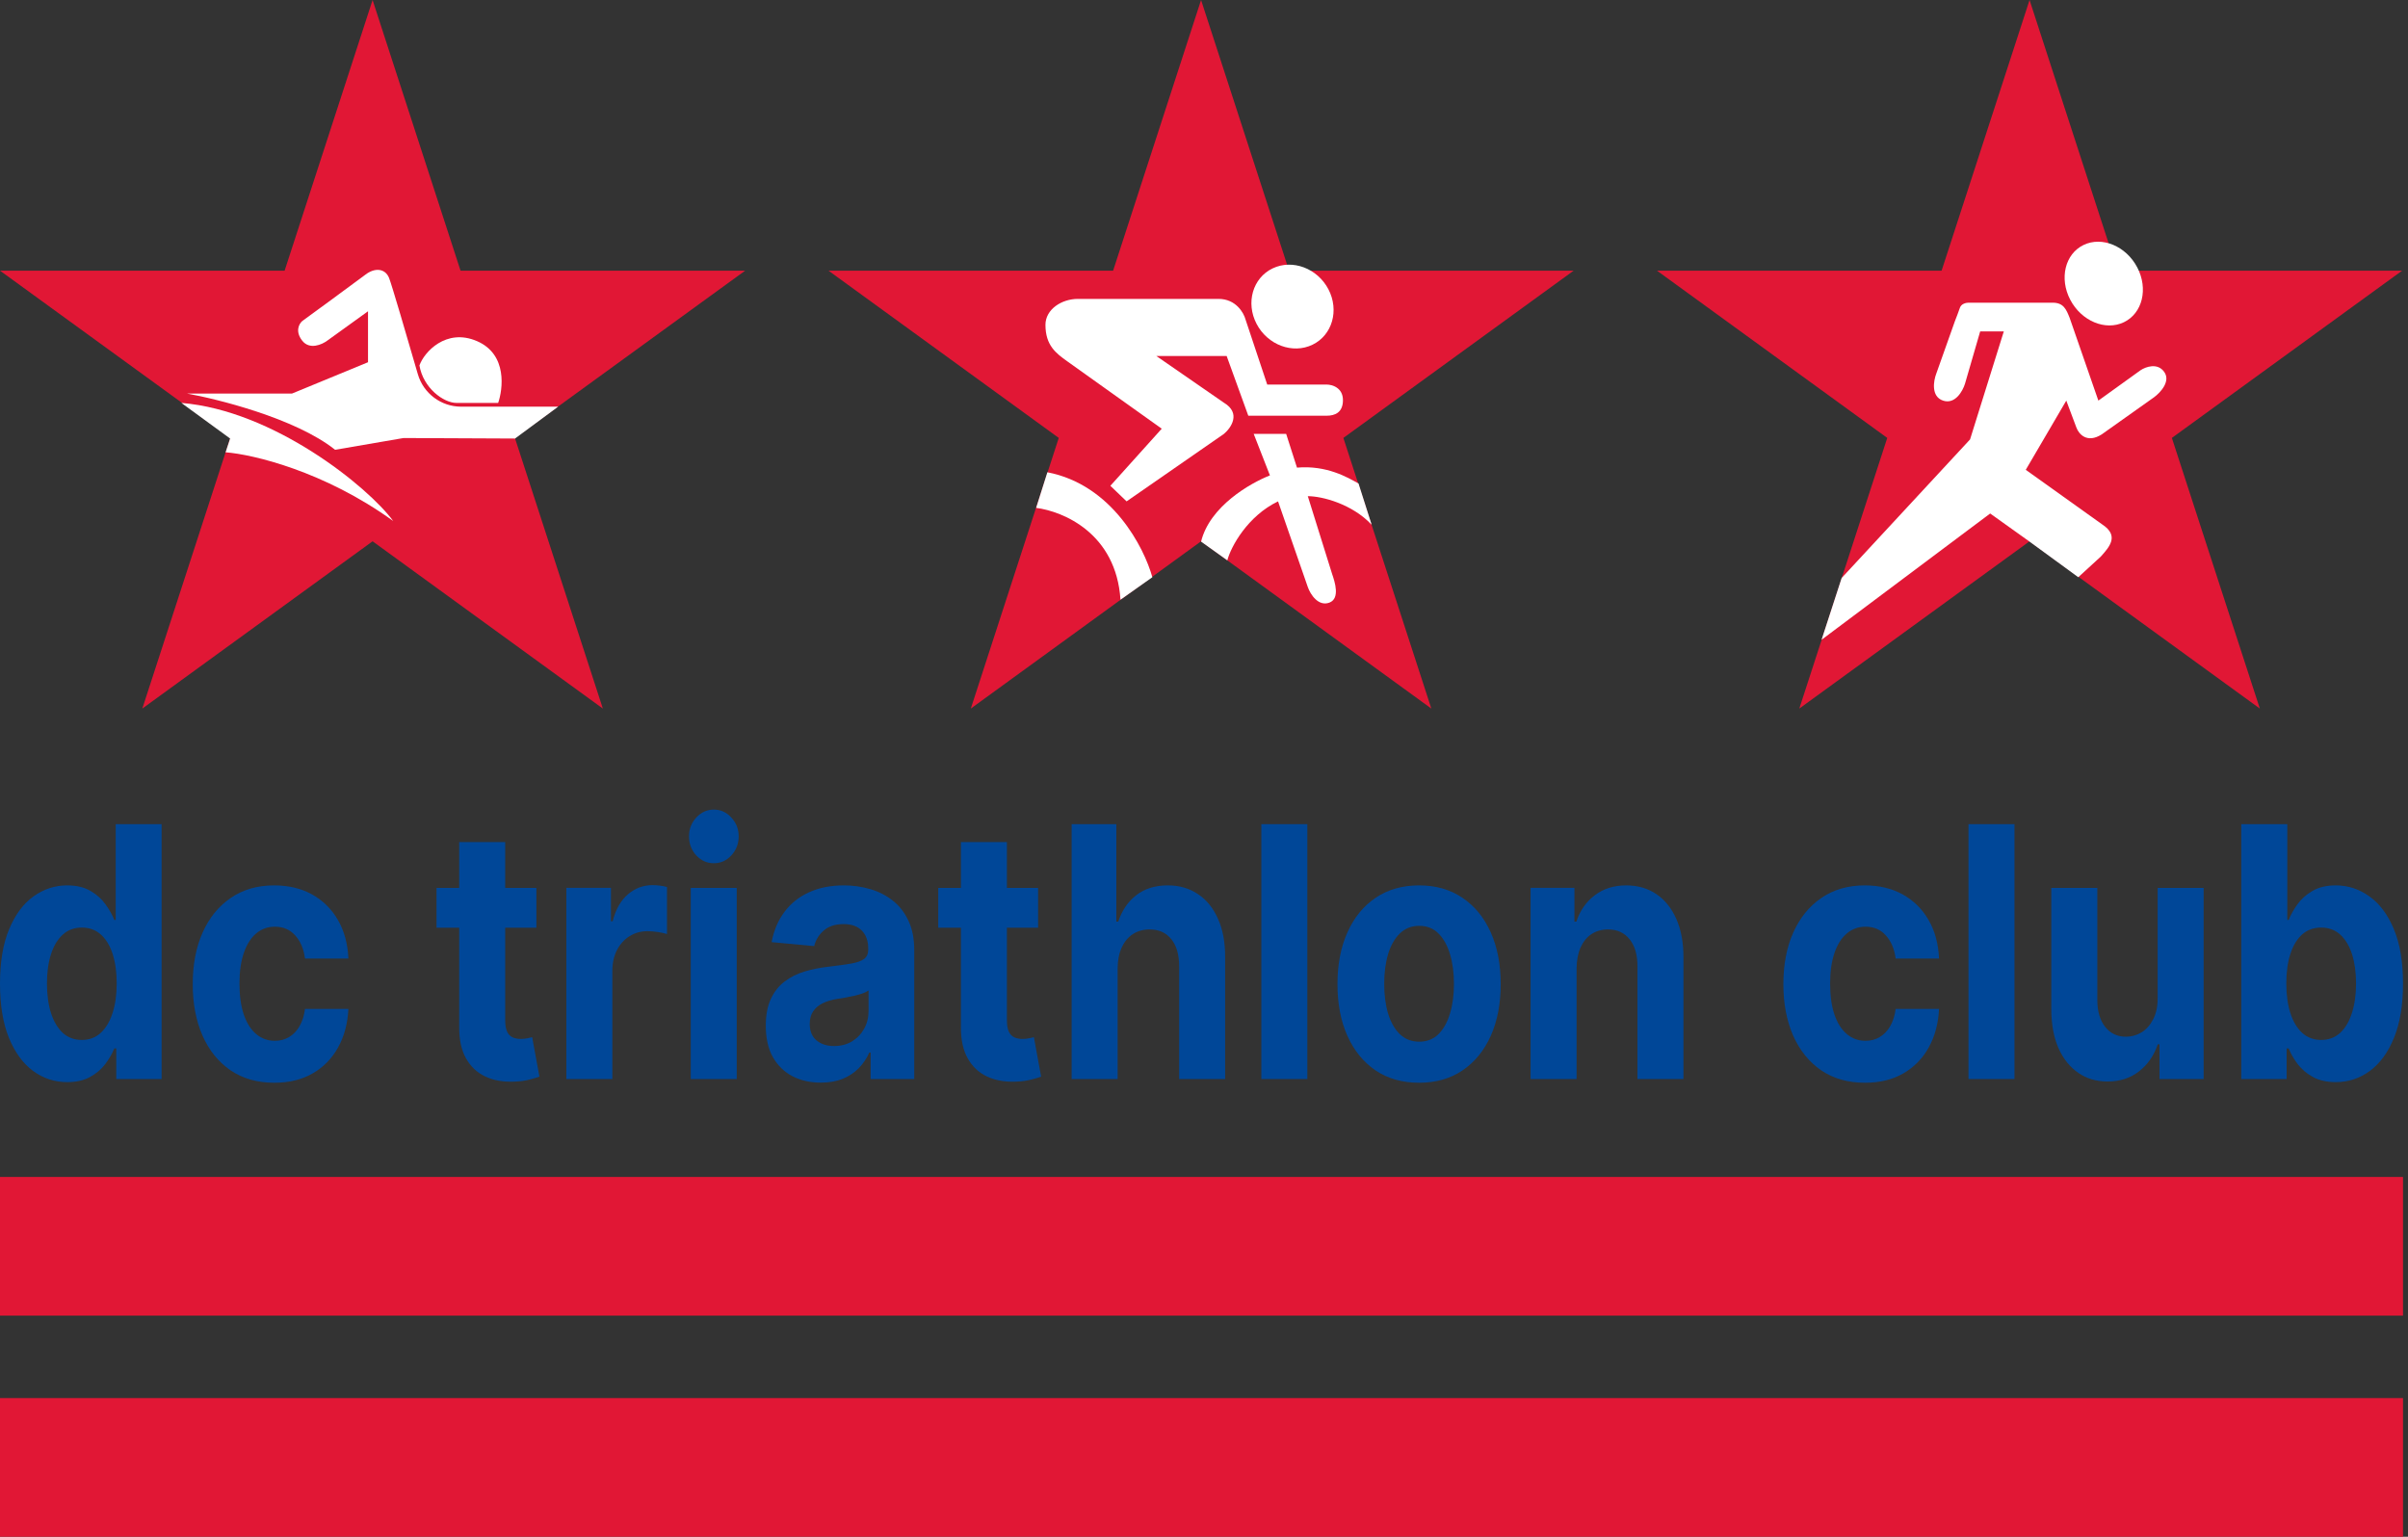 <?xml version="1.0" encoding="UTF-8"?>
<svg xmlns="http://www.w3.org/2000/svg" width="235" height="150" viewBox="0 0 235 150" fill="none">
  <rect x="0" y="0" width="235" height="150" fill="#333333" stroke="none"/>
  <g clip-path="url(#clip0_309_136)">
    <path d="M0 114.878H234.512V128.415H0V114.878Z" fill="#E11735"></path>
    <path d="M0 136.463H234.512V150H0V136.463Z" fill="#E11735"></path>
    <path d="M36.361 0L44.944 26.418H72.721L50.249 42.745L58.833 69.162L36.361 52.835L13.889 69.162L22.472 42.745L0 26.418H27.777L36.361 0Z" fill="#E11735"></path>
    <path d="M32.702 43.903C28.798 40.791 21.012 38.904 18.251 38.415H28.495L35.915 35.357V30.383L31.934 33.253C31.42 33.636 30.213 34.171 29.494 33.253C28.775 32.335 29.195 31.595 29.494 31.34C29.494 31.34 35.112 27.238 35.658 26.812C36.557 26.111 37.585 26.174 37.97 27.131C38.223 27.761 39.758 33.008 40.776 36.519C41.322 38.399 43.042 39.694 44.999 39.694H54.471L50.263 42.805L39.382 42.755L32.702 43.903Z" fill="white"></path>
    <path d="M44.552 39.329C43.28 39.329 41.299 37.866 40.934 35.671C41.38 34.385 43.526 31.995 46.547 33.295C49.568 34.595 49.062 38.043 48.617 39.329H44.552Z" fill="white"></path>
    <path d="M38.373 50.854C31.625 45.976 24.656 44.35 22.015 44.147L22.458 42.805L17.702 39.329C26.699 40.061 35.902 47.5 38.373 50.854Z" fill="white"></path>
    <path d="M117.214 0L125.798 26.418H153.575L131.102 42.745L139.686 69.162L117.214 52.835L94.742 69.162L103.326 42.745L80.853 26.418H108.631L117.214 0Z" fill="#E11735"></path>
    <path d="M109.946 48.938L108.362 47.418L113.376 41.844L104.139 35.256C103.083 34.496 102.027 33.736 102.027 31.709C102.027 30.189 103.611 29.175 105.195 29.175H118.919C120.608 29.175 121.382 30.527 121.558 31.202L123.67 37.537H129.477C130.005 37.537 131.06 37.841 131.06 39.057C131.06 40.273 130.268 40.577 129.477 40.577H121.823L119.711 34.749H112.849L119.447 39.31C121.136 40.324 120.151 41.759 119.447 42.35L109.946 48.938Z" fill="white"></path>
    <path d="M123.934 46.404L122.351 42.351H125.518L126.574 45.644C129.477 45.391 131.525 46.604 132.581 47.195L133.861 51.22C131.961 49.193 129.037 48.431 127.63 48.431L130.005 56.032C130.269 56.792 130.797 58.414 129.741 58.819C128.685 59.224 127.894 58.059 127.63 57.299L124.727 48.938C121.77 50.357 120.128 53.344 119.776 54.695L117.215 52.866C118.059 49.42 121.999 47.164 123.934 46.404Z" fill="white"></path>
    <path d="M109.349 58.537C108.926 52.05 103.756 49.911 101.117 49.573L102.215 46.098C108.549 47.314 111.667 53.47 112.459 56.342L109.349 58.537Z" fill="white"></path>
    <path d="M129.643 28.238C130.717 30.295 130.019 32.718 128.083 33.65C126.146 34.582 123.705 33.67 122.631 31.613C121.556 29.555 122.254 27.132 124.191 26.2C126.127 25.268 128.568 26.18 129.643 28.238Z" fill="white"></path>
    <path d="M198.067 0L206.651 26.418H234.428L211.956 42.745L220.54 69.162L198.067 52.835L175.596 69.162L184.179 42.745L161.707 26.418H189.484L198.067 0Z" fill="#E11735"></path>
    <path d="M188.965 36.466L190.778 31.358C190.887 31.084 191.139 30.435 191.271 30.04C191.403 29.645 191.876 29.546 192.095 29.546H200.334C201.388 29.546 201.652 30.205 201.981 31.029L204.782 39.102L208.902 36.136C209.396 35.807 210.549 35.378 211.208 36.301C211.867 37.224 210.824 38.333 210.22 38.773L205.112 42.398C203.662 43.32 202.86 42.343 202.64 41.738L201.652 39.102L197.697 45.858L205.2 51.219C206.829 52.306 205.856 53.393 205.041 54.302L205.017 54.329L202.821 56.341L198.065 52.866L194.224 50.122L177.769 62.447L179.728 56.418L192.26 42.892L195.555 32.347H193.249L191.766 37.455C191.546 38.168 190.811 39.498 189.624 39.102C188.438 38.707 188.69 37.18 188.965 36.466Z" fill="white"></path>
    <path d="M208.58 26.105C209.668 28.187 209.085 30.58 207.278 31.45C205.471 32.32 203.124 31.337 202.037 29.255C200.949 27.173 201.533 24.78 203.34 23.91C205.146 23.04 207.493 24.023 208.58 26.105Z" fill="white"></path>
    <path d="M218.73 105.321V80.445H223.219V89.798H223.356C223.552 89.296 223.837 88.786 224.209 88.268C224.588 87.741 225.08 87.304 225.684 86.956C226.295 86.599 227.054 86.421 227.959 86.421C229.139 86.421 230.228 86.778 231.225 87.49C232.223 88.195 233.02 89.26 233.617 90.685C234.214 92.102 234.513 93.879 234.513 96.017C234.513 98.098 234.221 99.855 233.638 101.288C233.062 102.713 232.275 103.794 231.278 104.531C230.288 105.26 229.178 105.624 227.949 105.624C227.078 105.624 226.337 105.459 225.726 105.127C225.122 104.795 224.627 104.378 224.241 103.876C223.854 103.365 223.559 102.851 223.356 102.333H223.155V105.321H218.73ZM223.124 95.993C223.124 97.102 223.257 98.07 223.524 98.896C223.791 99.721 224.177 100.365 224.683 100.827C225.189 101.28 225.803 101.507 226.527 101.507C227.257 101.507 227.875 101.276 228.381 100.815C228.887 100.345 229.27 99.697 229.529 98.871C229.796 98.037 229.93 97.078 229.93 95.993C229.93 94.916 229.8 93.968 229.54 93.15C229.28 92.333 228.897 91.693 228.392 91.231C227.886 90.77 227.264 90.539 226.527 90.539C225.796 90.539 225.178 90.762 224.673 91.207C224.174 91.653 223.791 92.284 223.524 93.102C223.257 93.92 223.124 94.883 223.124 95.993Z" fill="#004798"></path>
    <path d="M210.568 97.377V86.665H215.056V105.321H210.747V101.932H210.578C210.213 103.026 209.606 103.904 208.756 104.568C207.913 105.232 206.884 105.564 205.669 105.564C204.587 105.564 203.636 105.281 202.814 104.714C201.992 104.147 201.349 103.341 200.886 102.297C200.429 101.252 200.198 100.001 200.19 98.543V86.665H204.679V97.62C204.686 98.722 204.942 99.592 205.448 100.232C205.953 100.871 206.631 101.192 207.481 101.192C208.022 101.192 208.528 101.05 208.998 100.766C209.469 100.475 209.848 100.046 210.136 99.479C210.431 98.912 210.575 98.212 210.568 97.377Z" fill="#004798"></path>
    <path d="M196.595 80.445V105.321H192.107V80.445H196.595Z" fill="#004798"></path>
    <path d="M182.007 105.685C180.349 105.685 178.923 105.281 177.729 104.471C176.542 103.653 175.629 102.519 174.99 101.07C174.358 99.621 174.042 97.952 174.042 96.066C174.042 94.155 174.361 92.478 175.001 91.037C175.647 89.588 176.563 88.458 177.75 87.648C178.937 86.83 180.349 86.422 181.986 86.422C183.397 86.422 184.633 86.717 185.694 87.308C186.755 87.899 187.594 88.729 188.212 89.798C188.83 90.867 189.171 92.122 189.234 93.564H184.999C184.879 92.632 184.563 91.883 184.051 91.316C183.545 90.742 182.881 90.454 182.059 90.454C181.364 90.454 180.757 90.672 180.237 91.11C179.724 91.539 179.324 92.167 179.036 92.993C178.748 93.819 178.604 94.819 178.604 95.993C178.604 97.183 178.744 98.195 179.025 99.029C179.313 99.864 179.717 100.499 180.237 100.936C180.757 101.373 181.364 101.592 182.059 101.592C182.572 101.592 183.032 101.471 183.439 101.228C183.854 100.985 184.194 100.632 184.462 100.171C184.736 99.701 184.914 99.139 184.999 98.483H189.234C189.164 99.908 188.826 101.163 188.222 102.248C187.625 103.325 186.8 104.167 185.747 104.774C184.693 105.382 183.447 105.685 182.007 105.685Z" fill="#004798"></path>
    <path d="M153.861 94.535V105.321H149.373V86.664H153.651V89.956H153.84C154.198 88.871 154.799 88.013 155.642 87.381C156.485 86.741 157.506 86.422 158.707 86.422C159.831 86.422 160.811 86.705 161.647 87.272C162.483 87.839 163.132 88.648 163.596 89.701C164.06 90.746 164.291 91.993 164.291 93.442V105.321H159.803V94.365C159.81 93.223 159.557 92.333 159.044 91.693C158.532 91.045 157.826 90.721 156.927 90.721C156.323 90.721 155.789 90.871 155.325 91.171C154.869 91.47 154.511 91.908 154.251 92.482C153.998 93.049 153.868 93.734 153.861 94.535Z" fill="#004798"></path>
    <path d="M138.49 105.685C136.854 105.685 135.438 105.285 134.244 104.483C133.057 103.673 132.141 102.548 131.495 101.106C130.848 99.657 130.525 97.977 130.525 96.066C130.525 94.138 130.848 92.454 131.495 91.013C132.141 89.563 133.057 88.438 134.244 87.636C135.438 86.826 136.854 86.422 138.49 86.422C140.126 86.422 141.538 86.826 142.725 87.636C143.919 88.438 144.839 89.563 145.486 91.013C146.132 92.454 146.455 94.138 146.455 96.066C146.455 97.977 146.132 99.657 145.486 101.106C144.839 102.548 143.919 103.673 142.725 104.483C141.538 105.285 140.126 105.685 138.49 105.685ZM138.511 101.677C139.255 101.677 139.877 101.434 140.376 100.948C140.874 100.454 141.25 99.782 141.503 98.932C141.763 98.082 141.893 97.114 141.893 96.029C141.893 94.944 141.763 93.977 141.503 93.126C141.25 92.276 140.874 91.604 140.376 91.11C139.877 90.616 139.255 90.369 138.511 90.369C137.759 90.369 137.127 90.616 136.615 91.11C136.109 91.604 135.726 92.276 135.466 93.126C135.213 93.977 135.087 94.944 135.087 96.029C135.087 97.114 135.213 98.082 135.466 98.932C135.726 99.782 136.109 100.454 136.615 100.948C137.127 101.434 137.759 101.677 138.511 101.677Z" fill="#004798"></path>
    <path d="M127.584 80.445V105.321H123.096V80.445H127.584Z" fill="#004798"></path>
    <path d="M109.07 94.535V105.321H104.582V80.445H108.944V89.956H109.134C109.499 88.855 110.088 87.992 110.903 87.369C111.718 86.737 112.74 86.421 113.969 86.421C115.093 86.421 116.073 86.705 116.909 87.272C117.751 87.83 118.405 88.636 118.868 89.689C119.339 90.733 119.571 91.984 119.563 93.442V105.321H115.075V94.365C115.082 93.215 114.83 92.321 114.317 91.681C113.811 91.041 113.102 90.721 112.189 90.721C111.578 90.721 111.037 90.871 110.566 91.171C110.103 91.47 109.738 91.907 109.471 92.482C109.211 93.049 109.077 93.734 109.07 94.535Z" fill="#004798"></path>
    <path d="M101.311 86.665V90.551H91.565V86.665H101.311ZM93.778 82.195H98.266V99.588C98.266 100.066 98.329 100.438 98.456 100.705C98.582 100.965 98.758 101.147 98.982 101.252C99.214 101.357 99.481 101.41 99.783 101.41C99.994 101.41 100.205 101.39 100.415 101.349C100.626 101.301 100.788 101.264 100.9 101.24L101.606 105.09C101.381 105.171 101.065 105.264 100.658 105.37C100.25 105.483 99.755 105.552 99.172 105.576C98.09 105.625 97.142 105.459 96.327 105.078C95.52 104.698 94.891 104.106 94.442 103.305C93.992 102.503 93.771 101.491 93.778 100.268V82.195Z" fill="#004798"></path>
    <path d="M80.109 105.673C79.076 105.673 78.156 105.467 77.348 105.054C76.54 104.633 75.901 104.013 75.431 103.195C74.967 102.37 74.735 101.341 74.735 100.11C74.735 99.074 74.9 98.203 75.231 97.499C75.561 96.794 76.01 96.228 76.579 95.799C77.148 95.369 77.794 95.045 78.518 94.827C79.248 94.608 80.013 94.454 80.814 94.365C81.756 94.252 82.514 94.147 83.09 94.049C83.666 93.944 84.084 93.79 84.344 93.588C84.603 93.385 84.733 93.086 84.733 92.689V92.616C84.733 91.847 84.523 91.252 84.102 90.831C83.687 90.409 83.097 90.199 82.332 90.199C81.524 90.199 80.881 90.405 80.403 90.819C79.926 91.223 79.61 91.734 79.455 92.349L75.304 91.96C75.515 90.826 75.93 89.847 76.547 89.021C77.166 88.187 77.963 87.547 78.939 87.102C79.922 86.648 81.06 86.422 82.352 86.422C83.252 86.422 84.112 86.543 84.934 86.786C85.763 87.029 86.496 87.405 87.136 87.915C87.782 88.425 88.291 89.081 88.663 89.883C89.035 90.677 89.222 91.628 89.222 92.737V105.321H84.965V102.734H84.839C84.579 103.317 84.231 103.831 83.796 104.276C83.36 104.714 82.837 105.058 82.226 105.309C81.615 105.552 80.909 105.673 80.109 105.673ZM81.394 102.102C82.054 102.102 82.637 101.952 83.143 101.653C83.648 101.345 84.045 100.932 84.333 100.414C84.621 99.896 84.765 99.308 84.765 98.653V96.673C84.625 96.778 84.432 96.875 84.186 96.964C83.947 97.045 83.677 97.122 83.375 97.195C83.072 97.26 82.771 97.321 82.468 97.377C82.167 97.426 81.892 97.47 81.647 97.511C81.12 97.6 80.66 97.742 80.267 97.936C79.873 98.13 79.567 98.394 79.35 98.726C79.132 99.049 79.023 99.454 79.023 99.94C79.023 100.645 79.245 101.183 79.687 101.556C80.136 101.92 80.705 102.102 81.394 102.102Z" fill="#004798"></path>
    <path d="M67.411 105.321V86.665H71.899V105.321H67.411ZM69.665 84.259C68.998 84.259 68.426 84.004 67.948 83.494C67.477 82.976 67.242 82.357 67.242 81.636C67.242 80.923 67.477 80.312 67.948 79.802C68.426 79.283 68.998 79.024 69.665 79.024C70.333 79.024 70.901 79.283 71.372 79.802C71.85 80.312 72.088 80.923 72.088 81.636C72.088 82.357 71.85 82.976 71.372 83.494C70.901 84.004 70.333 84.259 69.665 84.259Z" fill="#004798"></path>
    <path d="M55.272 105.321V86.664H59.623V89.919H59.791C60.086 88.761 60.581 87.887 61.277 87.296C61.972 86.697 62.773 86.397 63.679 86.397C63.903 86.397 64.146 86.413 64.406 86.446C64.665 86.478 64.894 86.522 65.091 86.579V91.171C64.88 91.098 64.588 91.033 64.216 90.976C63.844 90.92 63.503 90.891 63.194 90.891C62.534 90.891 61.944 91.057 61.424 91.389C60.911 91.713 60.504 92.166 60.202 92.75C59.907 93.332 59.76 94.004 59.76 94.766V105.321H55.272Z" fill="#004798"></path>
    <path d="M52.348 86.665V90.551H42.602V86.665H52.348ZM44.815 82.195H49.303V99.588C49.303 100.066 49.366 100.438 49.493 100.705C49.619 100.965 49.795 101.147 50.02 101.252C50.251 101.357 50.518 101.41 50.82 101.41C51.031 101.41 51.242 101.39 51.453 101.349C51.663 101.301 51.825 101.264 51.937 101.24L52.643 105.09C52.418 105.171 52.102 105.264 51.695 105.37C51.287 105.483 50.792 105.552 50.209 105.576C49.127 105.625 48.179 105.459 47.364 105.078C46.557 104.698 45.928 104.106 45.479 103.305C45.029 102.503 44.808 101.491 44.815 100.268V82.195Z" fill="#004798"></path>
    <path d="M26.773 105.685C25.116 105.685 23.69 105.281 22.496 104.471C21.309 103.653 20.396 102.519 19.757 101.07C19.125 99.621 18.809 97.952 18.809 96.066C18.809 94.155 19.128 92.478 19.767 91.037C20.413 89.588 21.33 88.458 22.517 87.648C23.704 86.83 25.116 86.422 26.752 86.422C28.164 86.422 29.4 86.717 30.461 87.308C31.521 87.899 32.361 88.729 32.979 89.798C33.597 90.867 33.937 92.122 34.001 93.564H29.765C29.646 92.632 29.33 91.883 28.817 91.316C28.311 90.742 27.648 90.454 26.826 90.454C26.131 90.454 25.523 90.672 25.003 91.11C24.491 91.539 24.09 92.167 23.802 92.993C23.514 93.819 23.37 94.819 23.37 95.993C23.37 97.183 23.511 98.195 23.792 99.029C24.08 99.864 24.484 100.499 25.003 100.936C25.523 101.373 26.131 101.592 26.826 101.592C27.339 101.592 27.799 101.471 28.206 101.228C28.62 100.985 28.961 100.632 29.228 100.171C29.502 99.701 29.681 99.139 29.765 98.483H34.001C33.93 99.908 33.593 101.163 32.989 102.248C32.392 103.325 31.567 104.167 30.513 104.774C29.46 105.382 28.213 105.685 26.773 105.685Z" fill="#004798"></path>
    <path d="M6.564 105.624C5.334 105.624 4.221 105.26 3.224 104.531C2.233 103.794 1.447 102.713 0.864 101.288C0.288 99.855 0 98.098 0 96.017C0 93.879 0.299 92.102 0.896 90.685C1.493 89.26 2.286 88.195 3.276 87.49C4.274 86.778 5.366 86.421 6.553 86.421C7.459 86.421 8.214 86.599 8.818 86.956C9.429 87.304 9.921 87.741 10.293 88.268C10.672 88.786 10.96 89.296 11.157 89.798H11.294V80.445H15.771V105.321H11.347V102.333H11.157C10.946 102.851 10.648 103.365 10.261 103.876C9.882 104.378 9.387 104.795 8.776 105.127C8.172 105.459 7.434 105.624 6.564 105.624ZM7.986 101.507C8.709 101.507 9.32 101.28 9.819 100.827C10.325 100.365 10.711 99.721 10.978 98.896C11.252 98.07 11.389 97.102 11.389 95.993C11.389 94.883 11.255 93.92 10.988 93.102C10.722 92.284 10.335 91.653 9.829 91.207C9.324 90.762 8.709 90.539 7.986 90.539C7.248 90.539 6.627 90.77 6.121 91.231C5.615 91.693 5.233 92.333 4.973 93.15C4.713 93.968 4.583 94.916 4.583 95.993C4.583 97.078 4.713 98.037 4.973 98.871C5.24 99.697 5.622 100.345 6.121 100.815C6.627 101.276 7.248 101.507 7.986 101.507Z" fill="#004798"></path>
  </g>
  <defs>
    <clipPath id="clip0_309_136">
      <rect width="234.512" height="150" fill="white"></rect>
    </clipPath>
  </defs>
</svg>
